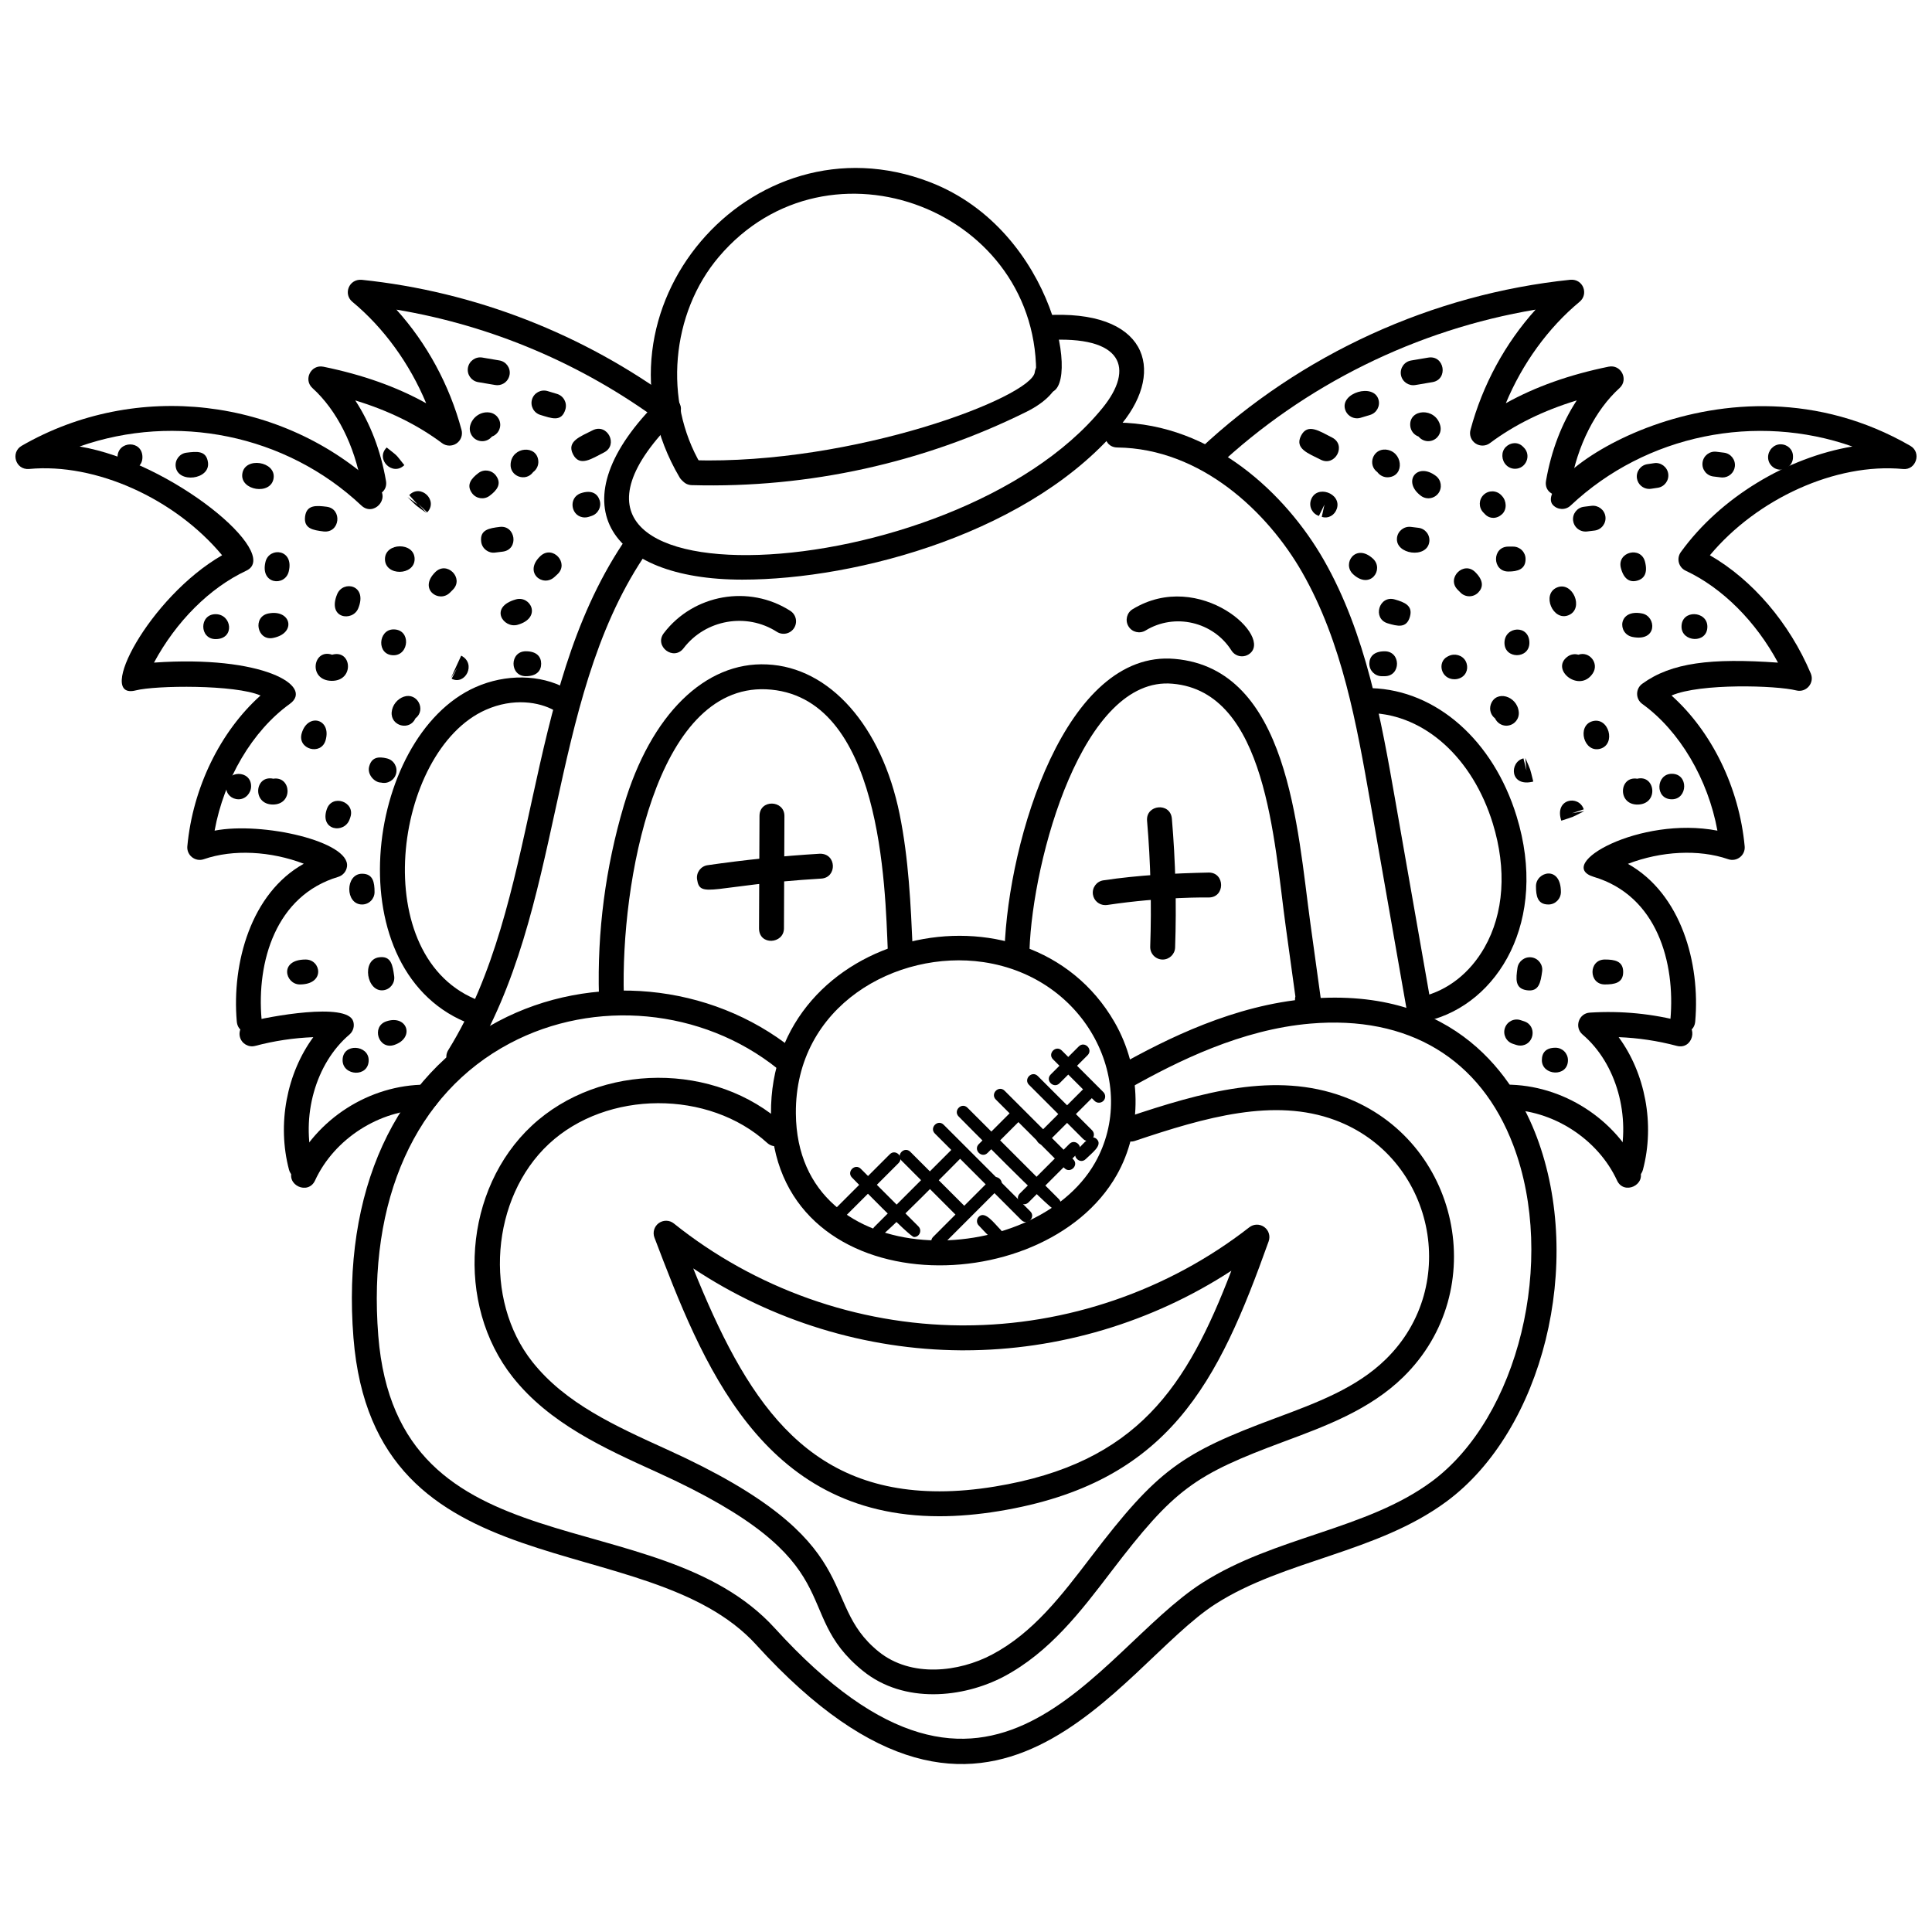 <?xml version="1.0" encoding="UTF-8"?>
<!-- Uploaded to: ICON Repo, www.iconrepo.com, Generator: ICON Repo Mixer Tools -->
<svg width="800px" height="800px" version="1.1" viewBox="144 144 512 512" xmlns="http://www.w3.org/2000/svg">
 <defs>
  <clipPath id="b">
   <path d="m554 251h97.902v167h-97.902z"/>
  </clipPath>
  <clipPath id="a">
   <path d="m148.09 251h97.906v167h-97.906z"/>
  </clipPath>
 </defs>
 <path d="m553.71 271.42c1.387-8.008 4.191-15.293 8.145-21.309-8.898 2.711-16.484 6.449-23.004 11.316-1.117 0.844-2.66 0.875-3.82 0.094-1.172-0.789-1.707-2.231-1.34-3.59 3.199-11.945 9.207-22.965 17.254-31.879-31.5 5.277-61.203 19.91-84.508 41.809-1.324 1.246-3.418 1.188-4.668-0.148-1.246-1.324-1.188-3.418 0.141-4.668 26.793-25.168 61.699-41.117 98.266-44.91 3.418-0.254 4.859 3.82 2.449 5.828-8.34 6.906-15.199 16.41-19.562 26.895 7.828-4.363 16.828-7.559 27.246-9.688 3.316-0.668 5.348 3.449 2.883 5.672-6.426 5.828-11.16 15.199-12.984 25.695-0.754 4.371-7.246 3.168-6.496-1.117z"/>
 <g clip-path="url(#b)">
  <path d="m586.68 414.13c1.309-14.922-3.449-32.73-20.324-37.754-10.559-3.223 12.16-16.207 32.777-12.246-2.473-13.602-9.992-26.43-19.91-33.578-1.828-1.309-1.82-4.039-0.008-5.348 7.758-5.629 18.23-6.844 35.973-5.598-5.875-10.914-14.727-19.797-24.477-24.367-0.891-0.418-1.551-1.211-1.797-2.164-0.246-0.953-0.055-1.961 0.52-2.758 10.496-14.531 28.16-25.066 45.469-27.988-25.422-8.945-54.621-3.231-74.68 15.656-1.316 1.246-3.41 1.188-4.668-0.141-6.59-6.992 45.652-43.98 94.699-15.695 3.07 1.766 1.52 6.527-1.953 6.144-17.789-1.676-38.652 7.852-51.164 22.859 11.27 6.488 21.09 17.938 26.742 31.336 1.055 2.512-1.219 5.156-3.859 4.481-5.223-1.324-25.469-1.945-33.051 1.355 10.648 9.535 17.938 24.391 19.387 39.957 0.227 2.402-2.125 4.199-4.371 3.418-7.773-2.691-17.781-2.148-26.57 1.23 14.129 7.93 19.199 26.344 17.836 41.77-0.371 4.383-6.957 3.785-6.57-0.57z"/>
 </g>
 <path d="m576.21 456.46c-0.277 0-0.559-0.039-0.844-0.109-1.766-0.465-2.812-2.277-2.348-4.039 3.309-12.473-0.645-26.516-9.625-34.152-2.246-1.914-1.023-5.629 1.93-5.805 8.348-0.535 16.656 0.285 24.727 2.434 4.191 1.109 2.559 7.488-1.691 6.379-5.047-1.34-10.199-2.109-15.402-2.316 7.016 9.543 9.656 23.004 6.434 35.152-0.383 1.48-1.715 2.457-3.18 2.457z"/>
 <path d="m572.53 456.83c-5.109-11.066-17.168-18.789-29.352-18.789h-0.062-0.008c-1.82 0-3.293-1.473-3.301-3.293-0.008-1.844 1.426-3.324 3.371-3.309 14.914 0 29.105 9.086 35.352 22.625 1.812 3.961-4.188 6.727-6 2.766z"/>
 <path d="m239.79 272.55c-1.82-10.504-6.551-19.867-12.977-25.695-2.465-2.223-0.434-6.34 2.883-5.672 10.418 2.133 19.41 5.324 27.246 9.688-4.363-10.488-11.23-19.996-19.57-26.895-2.449-2.039-0.922-6.07 2.449-5.828 29.988 3.117 58.773 14.316 83.254 32.398 3.527 2.598-0.434 7.906-3.922 5.309-20.82-15.387-44.879-25.586-70.098-29.801 8.047 8.914 14.051 19.934 17.254 31.879 0.363 1.355-0.172 2.797-1.34 3.59-1.172 0.781-2.703 0.75-3.82-0.086-6.527-4.867-14.105-8.609-23.004-11.324 3.945 6.016 6.758 13.301 8.137 21.309 0.758 4.273-5.738 5.492-6.492 1.129z"/>
 <g clip-path="url(#a)">
  <path d="m206.75 414.71c-1.355-15.508 3.766-34.027 17.758-41.809-8.758-3.348-18.727-3.891-26.492-1.203-2.254 0.789-4.59-1.031-4.371-3.426 1.449-15.562 8.742-30.422 19.395-39.957-6.703-2.922-27.734-2.711-33.059-1.355-10.812 2.742 3.527-24.672 22.879-35.816-12.504-15.012-33.484-24.531-51.164-22.859-3.613 0.293-4.953-4.418-1.953-6.144 30.25-17.449 69.129-12.906 94.562 11.031 3.172 2.992-1.332 7.805-4.527 4.805-20.059-18.891-49.234-24.602-74.688-15.656 24.523 4.141 53.715 28.453 44.195 32.91-9.742 4.566-18.602 13.457-24.477 24.367 28.742-2.016 42.574 6.215 35.973 10.953-9.922 7.144-17.434 19.973-19.91 33.578 12.672-2.441 35.91 2.891 35.09 9.496-0.164 1.293-1.07 2.371-2.316 2.75-16.609 4.953-21.664 22.539-20.324 37.754 0.391 4.332-6.184 5-6.57 0.582z"/>
 </g>
 <path d="m223.79 456.46c-1.465 0-2.797-0.977-3.195-2.449-3.223-12.145-0.582-25.609 6.434-35.152-5.199 0.203-10.355 0.977-15.402 2.316-1.773 0.465-3.566-0.59-4.039-2.34-0.465-1.758 0.582-3.574 2.348-4.039 5.184-1.379 25.957-5.262 27.656-0.18 0.426 1.277 0.031 2.684-0.992 3.559-8.977 7.633-12.938 21.68-9.625 34.152 0.559 2.078-1.004 4.133-3.184 4.133z"/>
 <path d="m221.49 454.07c6.246-13.539 20.438-22.625 35.352-22.625 4.156-0.301 4.688 6.606 0.07 6.606h-0.008-0.062c-12.191 0-24.254 7.711-29.352 18.789-1.824 3.957-7.832 1.223-6-2.769z"/>
 <path d="m324.09 270.5c-25.91-43.965 18.773-96.629 66.379-78.223 33.625 13 40.227 56.629 31.289 55.691-1.82-0.062-3.246-1.59-3.195-3.41 1.527-44.801-55.047-66.68-84.059-32.492-12.711 14.984-14.703 38.148-4.727 55.078 0.93 1.574 0.402 3.598-1.172 4.519-1.594 0.938-3.609 0.387-4.516-1.164z"/>
 <path d="m340.73 297.61c-35.754 0-49.645-20.508-21.934-47.684 3.117-3.039 7.742 1.645 4.629 4.711-52.801 51.777 73.152 46.172 112.78-2.551 8.441-10.395 5.527-19.277-15.004-17.938-1.883 0.086-3.387-1.262-3.504-3.078-0.117-1.82 1.254-3.387 3.086-3.512 27.09-1.766 32.176 14.387 20.547 28.688-23.422 28.789-70.012 41.363-100.6 41.363z"/>
 <path d="m327.36 272.57c-4.285-0.133-4.238-6.621 0.195-6.606 42.824 1.254 89.855-16.719 90.672-23.324 0.211-1.812 1.977-3.062 3.668-2.883 4.207 0.512 5.094 7.953-5.93 13.402-27.117 13.434-57.539 20.254-88.605 19.41z"/>
 <path d="m520.93 419.46c-1.574 0-2.969-1.133-3.238-2.727l-10.512-59.938c-3.676-20.926-7.465-42.559-18.113-61.164-9.047-15.797-26.664-32.77-48.977-33.043-4.285-0.055-4.394-6.559 0.078-6.606 25.098 0.301 44.676 18.98 54.621 36.359 11.23 19.602 15.293 42.816 18.891 63.301l10.512 59.938c0.316 1.797-0.883 3.504-2.676 3.82-0.207 0.035-0.402 0.059-0.586 0.059z"/>
 <path d="m262.83 422.23c24.516-39.621 19.523-93.91 46.156-134.09 2.426-3.629 7.914 0.008 5.504 3.652-25.703 38.777-20.742 93.012-46.055 133.92-2.266 3.688-7.91 0.238-5.606-3.484z"/>
 <path d="m348.32 439.16c-0.426-48.863 67.875-64.434 91.043-24.277 7.215 12.527 7.449 28.438 0.566 40.539-19.496 34.312-91.199 34.066-91.609-16.262zm6.594-0.062c0.348 43.219 63.016 41.66 79.277 13.051 11.844-20.852-2.078-49.125-29.586-53.18-22.949-3.375-49.938 11.535-49.691 40.129z"/>
 <path d="m344.46 579.94c-29.145-32.043-101.35-13.184-106.79-81.414-3.086-38.746 10.891-69.309 38.344-83.863 24.828-13.152 56.219-10.184 78.121 7.363 3.418 2.727-0.75 7.883-4.125 5.148-19.891-15.93-48.375-18.617-70.898-6.68-25.02 13.262-37.73 41.516-34.863 77.508 5.07 63.402 73.625 42.902 105.09 77.492 58.039 63.812 84.805 6.191 113.28-12.016 19.27-12.309 43.398-14.008 60.805-26.863 23.004-16.996 33.129-58.598 21.648-89.02-8.703-23.059-27.824-34.562-53.816-32.328-18.262 1.559-35.164 9.945-47.848 17.082-1.582 0.898-3.598 0.324-4.496-1.262-0.898-1.59-0.324-3.598 1.254-4.496 13.27-7.465 30.996-16.238 50.527-17.898 39.414-3.348 54.852 21.477 60.551 36.578 12.625 33.484 1.676 77.742-23.91 96.652-18.469 13.641-42.895 15.441-61.164 27.121-25.719 16.426-58.82 80.031-121.72 10.895z"/>
 <path d="m490.91 413.45c-1.395 0-2.668-0.883-3.125-2.246l-0.426-1.262c-0.211-0.629-0.227-1.277-0.07-1.875l-2.551-18.492c-3.133-22.75-5.094-62.238-29.988-64.379-23.75-2.172-37.09 46.359-37.926 70.602-0.164 4.504-6.734 4.039-6.606-0.227 1.008-29.105 16.207-79.508 45.086-76.957 30.199 2.598 32.5 44.918 35.957 70.059l2.906 21.035c0.242 1.691-0.852 3.277-2.512 3.668-0.25 0.043-0.5 0.074-0.746 0.074z"/>
 <path d="m302.73 407.99c-0.488-17.098 1.727-34.082 6.582-50.488 7.144-24.152 21.578-38.227 37.957-37.422 16.594 0.723 30.383 16.293 35.137 39.668 2.41 11.859 2.953 24.012 3.473 35.762 0.18 4.254-6.394 4.82-6.606 0.285-0.715-16.254-1.488-67.789-32.297-69.129-29.254-1.164-38.5 51.457-37.652 81.129 0.137 4.406-6.461 4.574-6.594 0.195z"/>
 <path d="m452.12 398.29c-1.867 0-3.363-1.551-3.301-3.418 0.387-11.09 0.109-22.324-0.836-33.367-0.363-4.301 6.184-4.969 6.574-0.559 0.969 11.309 1.254 22.805 0.859 34.168-0.066 1.773-1.531 3.176-3.297 3.176z"/>
 <path d="m436.89 383.86c-1.605 0-3.008-1.172-3.254-2.812-0.27-1.797 0.969-3.488 2.773-3.75 9.207-1.379 18.609-1.859 27.934-2.062 4.348 0.008 4.363 6.606-0.008 6.606 0 0-12.152-0.234-26.949 1.992-0.164 0.012-0.328 0.027-0.496 0.027z"/>
 <path d="m345.15 390.01 0.125-29.777c0.016-4.488 6.621-4.254 6.606 0.023l-0.125 29.777c-0.016 4.152-6.621 4.633-6.606-0.023z"/>
 <path d="m328.73 377.02c-0.254-1.797 0.992-3.481 2.797-3.734 9.781-1.418 19.781-2.441 29.711-3.039 4.512-0.117 4.644 6.332 0.402 6.59-28.938 1.742-32.137 5.519-32.91 0.184z"/>
 <path d="m372.68 586.8c-19.805-16.02-1.59-28.609-54.543-52.637-14.035-6.363-28.562-12.953-38.266-25.223-15.285-19.34-12.961-49.855 5.086-66.641 18.043-16.781 48.645-16.922 66.844-0.27 1.34 1.23 1.434 3.316 0.211 4.668-1.23 1.348-3.309 1.434-4.668 0.211-15.48-14.16-42.535-14.051-57.883 0.242-15.363 14.293-17.418 41.258-4.402 57.723 8.711 11.016 21.875 16.98 35.816 23.309 54.258 24.617 39.359 40.078 55.969 53.512 8.633 6.984 21.316 5.418 30.051 0.789 10.891-5.766 18.371-15.562 26.285-25.941 17.625-23.105 23.887-27.445 48.84-36.723 11.016-4.102 21.422-7.961 29.246-15.617 20.051-19.617 12.672-53.66-13.473-63.363-16.105-5.977-34.273-0.797-53.031 5.512-1.723 0.582-3.598-0.348-4.18-2.078-0.582-1.727 0.348-3.598 2.078-4.184 19.926-6.703 39.305-12.16 57.426-5.441 30.719 11.402 39.273 51.297 15.797 74.277-8.828 8.641-20.387 12.938-31.562 17.09-23.871 8.875-29.082 12.504-45.895 34.539-7.992 10.488-16.262 21.324-28.43 27.773-10.707 5.625-26.379 7.332-37.316-1.527z"/>
 <path d="m392.97 545.82c-47.398 0-63-40.941-75.531-73.836-0.535-1.395-0.062-2.969 1.141-3.844 1.203-0.867 2.844-0.844 4 0.094 21.5 17.23 48.52 26.824 76.074 27.012h0.789c27.277 0 54.133-9.23 75.633-25.996 1.164-0.914 2.766-0.938 3.961-0.078 1.195 0.859 1.668 2.402 1.172 3.789-13.293 37.18-26.199 64.078-71.504 71.504-5.473 0.898-10.766 1.355-15.734 1.355zm-65.254-65.68c13.789 34.152 29.176 59.078 65.262 59.078 4.613 0 9.551-0.426 14.68-1.27 37.848-6.199 50.945-26.602 62.668-57.195-20.965 13.664-45.754 21.098-70.867 21.098h-0.828c-25.223-0.18-49.996-7.816-70.914-21.711z"/>
 <path d="m521.61 414.63c-1.496 0-2.844-1.016-3.207-2.527-0.426-1.773 0.668-3.559 2.434-3.984 6.836-1.645 12.719-6.262 16.562-13.008 5.164-9.047 5.945-20.727 2.211-32.879-5.332-17.332-18.012-28.816-32.336-29.266-1.82-0.055-3.254-1.582-3.195-3.402 0.055-1.82 1.742-3.109 3.402-3.195 17.176 0.543 32.266 13.859 38.43 33.926 8.527 27.727-4.914 49.77-23.531 54.25-0.266 0.055-0.52 0.086-0.77 0.086z"/>
 <path d="m270.18 415.71c-0.371 0-0.75-0.062-1.125-0.195-36.391-13.191-28.633-76.332 1.008-89.43 7.961-3.519 17.145-3.379 23.949 0.363 1.598 0.883 2.18 2.891 1.293 4.481-0.875 1.605-2.898 2.164-4.481 1.301-3.945-2.188-10.781-3.356-18.09-0.117-24.508 10.844-31.824 66.168-1.434 77.184 1.715 0.621 2.606 2.512 1.977 4.231-0.48 1.352-1.75 2.184-3.098 2.184z"/>
 <path d="m473.14 317.93c-1.094 0-2.164-0.543-2.789-1.535-4.828-7.633-15.035-10.023-22.758-5.309-1.566 0.945-3.598 0.457-4.535-1.102-0.945-1.551-0.457-3.59 1.094-4.535 17.789-10.852 37.746 7.551 30.754 11.969-0.543 0.348-1.152 0.512-1.766 0.512z"/>
 <path d="m319.92 311.79c7.867-10.324 22.586-12.922 33.523-5.906 1.535 0.984 1.977 3.023 0.992 4.559-0.992 1.535-3.031 1.977-4.566 0.992-8.047-5.168-18.906-3.254-24.711 4.348-2.66 3.488-7.883-0.543-5.238-3.992z"/>
 <path d="m494.02 265.83c-3.348-1.699-6.969-2.922-5.238-6.348 1.734-3.426 4.852-1.246 8.215 0.457 3.945 1.988 0.848 7.828-2.977 5.891z"/>
 <path d="m503.63 254.86c-1.418 0-2.734-0.922-3.164-2.356-1.332-4.41 7.535-7.016 8.836-2.652 0.527 1.742-0.465 3.582-2.211 4.109l-2.519 0.758c-0.305 0.094-0.625 0.141-0.941 0.141z"/>
 <path d="m515.26 243.34c-0.301-1.797 0.898-3.504 2.699-3.805l4.535-0.766c4.316-0.723 5.387 5.781 1.109 6.504l-4.535 0.766c-1.785 0.301-3.496-0.898-3.809-2.699z"/>
 <path d="m509.02 269.12c-2.676-1.93-1.188-6.199 2.164-5.977 4.582 0.34 5.199 6.977 0.789 7.332-1.078 0.109-2.25-0.387-2.953-1.355z"/>
 <path d="m494.28 280.97 0.715-3.238-1.465 2.992c-1.742-0.559-2.699-2.41-2.141-4.156 1.402-4.332 8.223-1.844 6.891 2.231-0.566 1.73-2.258 2.738-4 2.172z"/>
 <path d="m519.93 259.69c-1.18-0.418-2.062-1.48-2.195-2.805-0.426-4.606 6.734-5.031 7.961-0.055 0.441 1.773-0.652 3.559-2.418 3.992-1.242 0.309-2.543-0.141-3.348-1.133z"/>
 <path d="m502.57 296.16c-3-2.812 0.699-8.309 5.269-4.117 3.055 2.801-0.68 8.379-5.269 4.117z"/>
 <path d="m520.55 275.39c-5.016-3.766-1.008-9.031 3.961-5.277 1.457 1.094 1.75 3.164 0.668 4.621-1.102 1.461-3.172 1.75-4.629 0.656z"/>
 <path d="m545.5 268.23c-0.844 0-1.691-0.324-2.332-0.969-1.285-1.285-1.41-3.504-0.133-4.789 1.285-1.293 3.246-1.418 4.543-0.125l0.246 0.246c2.086 2.078 0.59 5.637-2.324 5.637z"/>
 <path d="m514.22 286.5c0.227-1.812 1.898-3.086 3.688-2.867l2.016 0.246c1.805 0.227 3.086 1.875 2.859 3.684-0.562 4.574-9.121 3.387-8.562-1.062z"/>
 <path d="m539.72 281.24c-0.758 0-1.512-0.285-2.117-0.906-0.016-0.008-0.52-0.527-0.52-0.535-1.262-1.309-1.227-3.402 0.094-4.668 1.309-1.254 3.394-1.227 4.668 0.094l0.172 0.188c1.254 1.309 1.379 3.559 0.078 4.82-0.684 0.652-1.527 1.008-2.375 1.008z"/>
 <path d="m533.39 302.02c-0.844 0-1.691-0.324-2.332-0.969l-0.766-0.773c-3.055-3.086 1.621-7.75 4.688-4.637 2.231 2.231 2.109 4.039 0.742 5.41-0.641 0.645-1.484 0.969-2.332 0.969z"/>
 <path d="m511.79 309.2c-4.184-1.219-2.363-7.551 1.844-6.34 2.606 0.742 4.852 1.652 4.008 4.582-0.898 3.168-3.34 2.488-5.852 1.758z"/>
 <path d="m510.95 323.2h-0.758c-1.82 0-3.301-1.473-3.301-3.301 0-1.852 1.188-3.301 4.062-3.301 4.344-0.004 4.367 6.602-0.004 6.602z"/>
 <path d="m529.45 324.01c-3.606 0-4.644-4.551-1.859-6 0.008 0 0.262-0.133 0.277-0.141 1.629-0.828 3.727-0.246 4.559 1.363 0.828 1.613 0.324 3.535-1.285 4.371-0.527 0.273-1.109 0.406-1.691 0.406z"/>
 <path d="m543.73 295.46c-4.348 0-4.371-6.606 0-6.606h1.262c1.82 0 3.301 1.473 3.301 3.301 0.004 2.731-2.121 3.305-4.562 3.305z"/>
 <path d="m564.16 284.87c-1.637 0-3.062-1.227-3.269-2.891-0.227-1.805 1.055-3.457 2.867-3.684l2.008-0.246c1.781-0.211 3.465 1.055 3.688 2.867 0.227 1.805-1.055 3.457-2.859 3.684l-2.023 0.246c-0.141 0.016-0.281 0.023-0.41 0.023z"/>
 <path d="m581.06 273.57c-1.605 0-3.016-1.18-3.254-2.812-0.27-1.797 0.977-3.481 2.773-3.75l1.773-0.262c1.742-0.285 3.473 0.977 3.742 2.781 0.262 1.805-0.984 3.481-2.789 3.742l-1.758 0.262c-0.16 0.023-0.324 0.039-0.488 0.039z"/>
 <path d="m600.48 270.54c-0.133 0-0.277-0.008-0.41-0.023l-2.023-0.246c-1.805-0.227-3.086-1.875-2.859-3.684 0.219-1.82 1.883-3.102 3.688-2.867l2.008 0.246c1.812 0.227 3.094 1.875 2.867 3.684-0.207 1.664-1.633 2.891-3.269 2.891z"/>
 <path d="m615.86 268.47c-1.82 0-3.301-1.473-3.301-3.301 0-1.82 1.473-3.426 3.301-3.426s3.301 1.348 3.301 3.18v0.246c0 1.828-1.48 3.301-3.301 3.301z"/>
 <path d="m573.54 294.48c-1.047-4.231 5.348-5.828 6.41-1.598 0.766 3-0.234 4.504-2.094 5-1.867 0.504-3.527-0.301-4.316-3.402z"/>
 <path d="m556.64 299.68c4.125-1.715 7.262 5.613 3.047 7.356-4.141 1.711-7.254-5.613-3.047-7.356z"/>
 <path d="m542.7 314.36c0-4.441 6.606-4.945 6.606 0-0.008 4.348-6.606 4.363-6.606 0z"/>
 <path d="m543.21 336.32c-1.309 0-2.473-0.781-3.008-1.938-1.094-0.836-1.59-2.293-1.133-3.676 1.34-3.945 6.992-2.34 7.418 1.969 0.188 1.812-1.133 3.434-2.945 3.621-0.105 0.023-0.215 0.023-0.332 0.023z"/>
 <path d="m547.73 344.98 0.797 3.199-0.309-3.324c1.59 3.711 1.133 2.34 2.117 6.269-6.269 1.59-6.402-5.199-2.606-6.144z"/>
 <path d="m559.43 318c0.852-0.621 1.898-0.773 2.859-0.496 2.883-1.023 5.574 2.262 3.82 4.938-3.508 5.348-11.406-1-6.68-4.441z"/>
 <path d="m576.63 312.8c-4.062-0.812-3.867-7.488 2.543-6.223 3.805 0.75 4.117 7.555-2.543 6.223z"/>
 <path d="m589.62 310.07c0-4.621 6.852-4.215 6.852 0 0 4.578-6.852 4.129-6.852 0z"/>
 <path d="m566.01 335.13c4.363-1.219 6.316 6.086 2.086 7.293-4.371 1.215-6.301-6.086-2.086-7.293z"/>
 <path d="m557.76 361.49c-1.93-5.828 4.644-6.953 5.953-3.008l-3.133 1.031 3.285-0.574c-3.656 1.859-2.316 1.301-6.106 2.551z"/>
 <path d="m554.35 383.7c-2.914 0-3.301-2.285-3.301-4.859 0-3.844 6.606-5.621 6.606 1.559-0.012 1.828-1.484 3.301-3.305 3.301z"/>
 <path d="m548.64 406.43c-3.246-0.457-2.898-3.07-2.496-5.914 0.254-1.797 1.922-3.047 3.734-2.805 1.805 0.254 3.062 1.93 2.805 3.734-0.406 2.836-0.785 5.441-4.043 4.984z"/>
 <path d="m546.87 421.09c-0.34 0-0.684-0.055-1.023-0.164l-0.977-0.324c-1.727-0.59-2.644-2.473-2.047-4.191 0.598-1.723 2.457-2.644 4.191-2.047l0.891 0.293c3.547 1.152 2.691 6.434-1.035 6.434z"/>
 <path d="m552.61 424.96c0-2.023 1.102-3.301 3.613-3.301 1.82 0 3.301 1.473 3.301 3.301 0 4.609-6.914 4.106-6.914 0z"/>
 <path d="m569.3 404.89c-4.348 0-4.371-6.606 0-6.606 2.566 0 4.859 0.379 4.859 3.301 0 2.922-2.293 3.305-4.859 3.305z"/>
 <path d="m577.88 350.37c4.789-1.141 5.766 6.664 0.234 6.844-5.527 0.184-5.094-7.629-0.234-6.844z"/>
 <path d="m587.06 355.82c-4.551 0-4.254-6.758 0-6.758 4.488 0 4.227 6.758 0 6.758z"/>
 <path d="m295.85 264.38c-1.727-3.418 1.859-4.644 5.223-6.356 3.914-1.953 6.875 3.914 2.992 5.883-3.344 1.707-6.461 3.894-8.215 0.473z"/>
 <path d="m287.21 253.96c-1.742-0.52-2.734-2.356-2.223-4.102 0.52-1.742 2.348-2.734 4.109-2.223l2.527 0.758c1.742 0.527 2.734 2.363 2.211 4.109-1.035 3.473-3.719 2.332-6.625 1.457z"/>
 <path d="m275.8 246.08c-0.188 0-0.371-0.016-0.559-0.047l-4.535-0.766c-1.797-0.309-3.008-2.008-2.699-3.812 0.309-1.797 2.047-3.008 3.805-2.699l4.535 0.766c1.797 0.301 3.008 2.008 2.699 3.805-0.277 1.613-1.664 2.754-3.246 2.754z"/>
 <path d="m279.32 266.91c0.387-4.637 7.023-5.078 7.34-0.73 0.086 1.188-0.473 2.277-1.371 2.93-1.953 2.699-6.254 1.145-5.969-2.199z"/>
 <path d="m299.01 281.13c-3.711 0-4.582-5.254-1.047-6.434 2.773-0.914 4.363 0.078 4.945 1.875 0.559 1.734-0.402 3.598-2.141 4.156l-0.715 0.234c-0.344 0.117-0.695 0.168-1.043 0.168z"/>
 <path d="m271.8 260.92c-0.27 0-0.543-0.031-0.82-0.102-1.766-0.449-2.828-2.246-2.379-4.016 0.566-2.211 2.719-3.758 4.977-3.504 1.812 0.172 3.148 1.781 2.977 3.598-0.133 1.316-1.016 2.387-2.195 2.805-0.613 0.758-1.551 1.219-2.559 1.219z"/>
 <path d="m287.26 291.32c3.231-2.938 7.672 1.922 4.457 4.875l-0.758 0.699c-3.117 2.902-8.352-1.258-3.699-5.574z"/>
 <path d="m269.12 274.73c-1.637-2.195-0.27-3.914 1.684-5.379 1.449-1.094 3.519-0.797 4.621 0.676 1.629 2.195 0.27 3.914-1.684 5.371-1.453 1.086-3.519 0.797-4.621-0.668z"/>
 <path d="m246.48 262.59c3.164 2.543 2.117 1.488 4.668 4.668-3.07 3.066-7.785-1.559-4.668-4.668z"/>
 <path d="m271.52 287.57c-0.402-3.215 2.156-3.59 4.883-3.93 4.254-0.551 5.191 6 0.82 6.551l-2.023 0.246c-1.703 0.242-3.449-0.992-3.68-2.867z"/>
 <path d="m257.05 279.96c-3.277-2.348-2.18-1.418-5.07-4.254l2.684 1.969-2.211-2.465c3.055-3.141 7.773 1.449 4.758 4.574l-2.379-2.285z"/>
 <path d="m259.33 295.64c3.086-3.117 7.742 1.559 4.688 4.637l-0.805 0.805c-2.898 2.836-8.387-0.953-3.883-5.441z"/>
 <path d="m280.67 302.86c3.953-1.156 7.023 4.852 0.527 6.711-3.797 1.086-7.695-4.664-0.527-6.711z"/>
 <path d="m283.36 323.2c-4.348 0-4.371-6.606 0-6.606 2.875 0 4.055 1.457 4.055 3.301 0 1.848-1.18 3.305-4.055 3.305z"/>
 <path d="m263.68 323.87 1.52-2.93-1.742 2.812 2.766-6c4.129 2.152 1.039 7.965-2.543 6.117z"/>
 <path d="m246.02 292.16c0-4.434 7.859-4.574 7.859 0-0.008 4.441-7.859 4.574-7.859 0z"/>
 <path d="m229.73 284.84c-2.719-0.34-5.277-0.723-4.883-3.938 0.395-3.188 3.016-2.945 5.703-2.613 4.25 0.527 3.59 7.055-0.82 6.551z"/>
 <path d="m208.22 269.52c0.668-4.566 8.961-3.254 8.285 1.227-0.676 4.594-8.961 3.254-8.285-1.227z"/>
 <path d="m190.56 267.65c-0.227-1.805 1.055-3.457 2.859-3.684 2.691-0.332 5.293-0.652 5.703 2.621 0.574 4.551-8.008 5.582-8.562 1.062z"/>
 <path d="m175.14 265.17c0-4.41 6.606-4.637 6.606 0-0.008 4.348-6.606 4.371-6.606 0z"/>
 <path d="m214.36 292.88c0.992-4.016 7.656-3.379 6.152 2.606-0.996 4.008-7.641 3.394-6.152-2.606z"/>
 <path d="m233.35 301.46c1.582-3.797 8.168-2.449 5.574 3.789-1.477 3.566-8.281 2.746-5.574-3.789z"/>
 <path d="m248.3 317.65c-4.582 0-4.133-6.852 0-6.852 4.66 0 4.172 6.852 0 6.852z"/>
 <path d="m247.8 332.72c0.172-1.852 1.473-3.496 3.231-4.094 3.566-1.203 5.984 3.512 3.07 5.742-1.527 3.398-6.625 2.059-6.301-1.648z"/>
 <path d="m244.98 351.39c-1.691 0-3.688-2.094-3.164-4.191 0.629-2.519 2.434-2.789 4.758-2.203 1.773 0.441 2.844 2.231 2.402 4-0.438 1.758-2.238 2.828-3.996 2.394z"/>
 <path d="m231.96 324.43h-0.117c-6.301-0.148-4.891-8.688 0.172-6.922 5.219-1.504 5.992 6.922-0.055 6.922z"/>
 <path d="m215.12 306.58c5.992-1.203 7.566 5.215 1.285 6.473-4.254 0.906-5.559-5.621-1.285-6.473z"/>
 <path d="m201.14 313.37c-4.348 0-4.371-6.606 0-6.606 4.34 0.008 5.172 6.606 0 6.606z"/>
 <path d="m223.95 338.35c1.582-5.535 7.961-3.859 6.34 1.812-1.188 4.188-7.551 2.387-6.34-1.812z"/>
 <path d="m230.59 358.49c1.371-4.18 7.625-2.031 6.262 2.07 0 0.008-0.164 0.488-0.172 0.496-1.359 4.023-7.996 3.07-6.09-2.566z"/>
 <path d="m239.96 383.7c-4.551 0-4.512-8.152 0-8.152 2.914 0 3.301 2.285 3.301 4.859 0 1.82-1.48 3.293-3.301 3.293z"/>
 <path d="m244.42 397.7c3.277-0.473 3.637 2.125 4.039 4.984 0.254 1.805-1 3.481-2.805 3.734-4.488 0.629-5.914-8.059-1.234-8.719z"/>
 <path d="m246.4 414.66c5.527-1.844 7.633 4.394 2.086 6.262-4.188 1.395-6.18-4.906-2.086-6.262z"/>
 <path d="m234.79 424.96c0-4.621 6.914-4.102 6.914 0 0 4.656-6.914 4.199-6.914 0z"/>
 <path d="m223.45 404.89c-3.852 0-5.613-6.606 1.551-6.606 4.113 0 5.269 6.606-1.551 6.606z"/>
 <path d="m216.33 357.21c-5.559 0-4.883-7.906 0.094-6.844 4.766-0.738 5.34 6.844-0.094 6.844z"/>
 <path d="m207.24 355.82c-1.82 0-3.301-1.316-3.301-3.148v-0.309c0-4.348 6.606-4.371 6.606 0-0.004 1.824-1.477 3.457-3.305 3.457z"/>
 <path d="m414.7 467.35-22.949-22.949c-1.535-1.535 0.781-3.883 2.332-2.332l22.949 22.949c1.559 1.555-0.82 3.844-2.332 2.332z"/>
 <path d="m423.46 464.6c-1.062 0-24.648-23.957-25.398-24.711-1.535-1.535 0.781-3.883 2.332-2.332l24.23 24.23c0.645 0.645 0.645 1.691 0 2.332-0.32 0.328-0.738 0.48-1.164 0.48z"/>
 <path d="m426.1 453.58-18.199-18.191c-1.535-1.535 0.781-3.883 2.332-2.332l18.199 18.191c1.551 1.547-0.801 3.867-2.332 2.332z"/>
 <path d="m431.08 445.87-14.379-14.371c-1.535-1.535 0.781-3.883 2.332-2.332l14.379 14.371c0.645 0.645 0.645 1.691 0 2.332-0.633 0.637-1.68 0.645-2.332 0z"/>
 <path d="m434.07 435.75-11.008-11.016c-1.535-1.535 0.781-3.883 2.332-2.332l11.008 11.016c0.645 0.645 0.645 1.691 0 2.332-0.641 0.637-1.68 0.645-2.332 0z"/>
 <path d="m397.67 466.34-14.758-14.766c-1.535-1.535 0.781-3.883 2.332-2.332l14.758 14.766c1.543 1.539-0.797 3.867-2.332 2.332z"/>
 <path d="m386.23 471.83c-1.117 0-15.641-14.961-16.434-15.75-1.535-1.535 0.781-3.883 2.332-2.332l15.262 15.262c1.039 1.043 0.297 2.82-1.16 2.82z"/>
 <path d="m365.29 464.4 14.508-14.504c1.543-1.543 3.883 0.789 2.332 2.332l-14.508 14.504c-1.547 1.543-3.867-0.797-2.332-2.332z"/>
 <path d="m376.9 471.93c-1.457 0-2.211-1.773-1.172-2.812l21.348-21.348c1.535-1.535 3.883 0.781 2.332 2.332-0.828 0.832-21.449 21.828-22.508 21.828z"/>
 <path d="m391.31 471.77 15.332-15.34c1.535-1.535 3.883 0.781 2.332 2.332l-15.332 15.34c-1.539 1.543-3.875-0.793-2.332-2.332z"/>
 <path d="m414.25 460.3 13.152-13.152c1.535-1.535 3.883 0.781 2.332 2.332l-13.152 13.152c-1.551 1.551-3.867-0.797-2.332-2.332z"/>
 <path d="m403.39 447.2 8.598-8.598c1.535-1.535 3.883 0.781 2.332 2.332l-8.598 8.598c-1.543 1.543-3.867-0.797-2.332-2.332z"/>
 <path d="m419.17 444.53 12.238-12.238c1.535-1.535 3.883 0.781 2.332 2.332l-12.238 12.238c-1.543 1.543-3.867-0.797-2.332-2.332z"/>
 <path d="m422.45 428.75 7.434-7.434c1.535-1.535 3.883 0.781 2.332 2.332l-7.434 7.434c-1.543 1.543-3.875-0.789-2.332-2.332z"/>
 <path d="m429.41 448.83c1.684-1.684 3.668-4.535 5.262-2.93 1.605 1.605-1.254 3.59-2.93 5.262-1.543 1.543-3.875-0.789-2.332-2.332z"/>
 <path d="m403.39 468.78c-0.645-0.645-0.645-1.691 0-2.332 1.676-1.668 4.031 1.699 5.82 3.488 0.645 0.645 0.645 1.691 0 2.332-1.605 1.609-4.172-1.84-5.82-3.488z"/>
</svg>